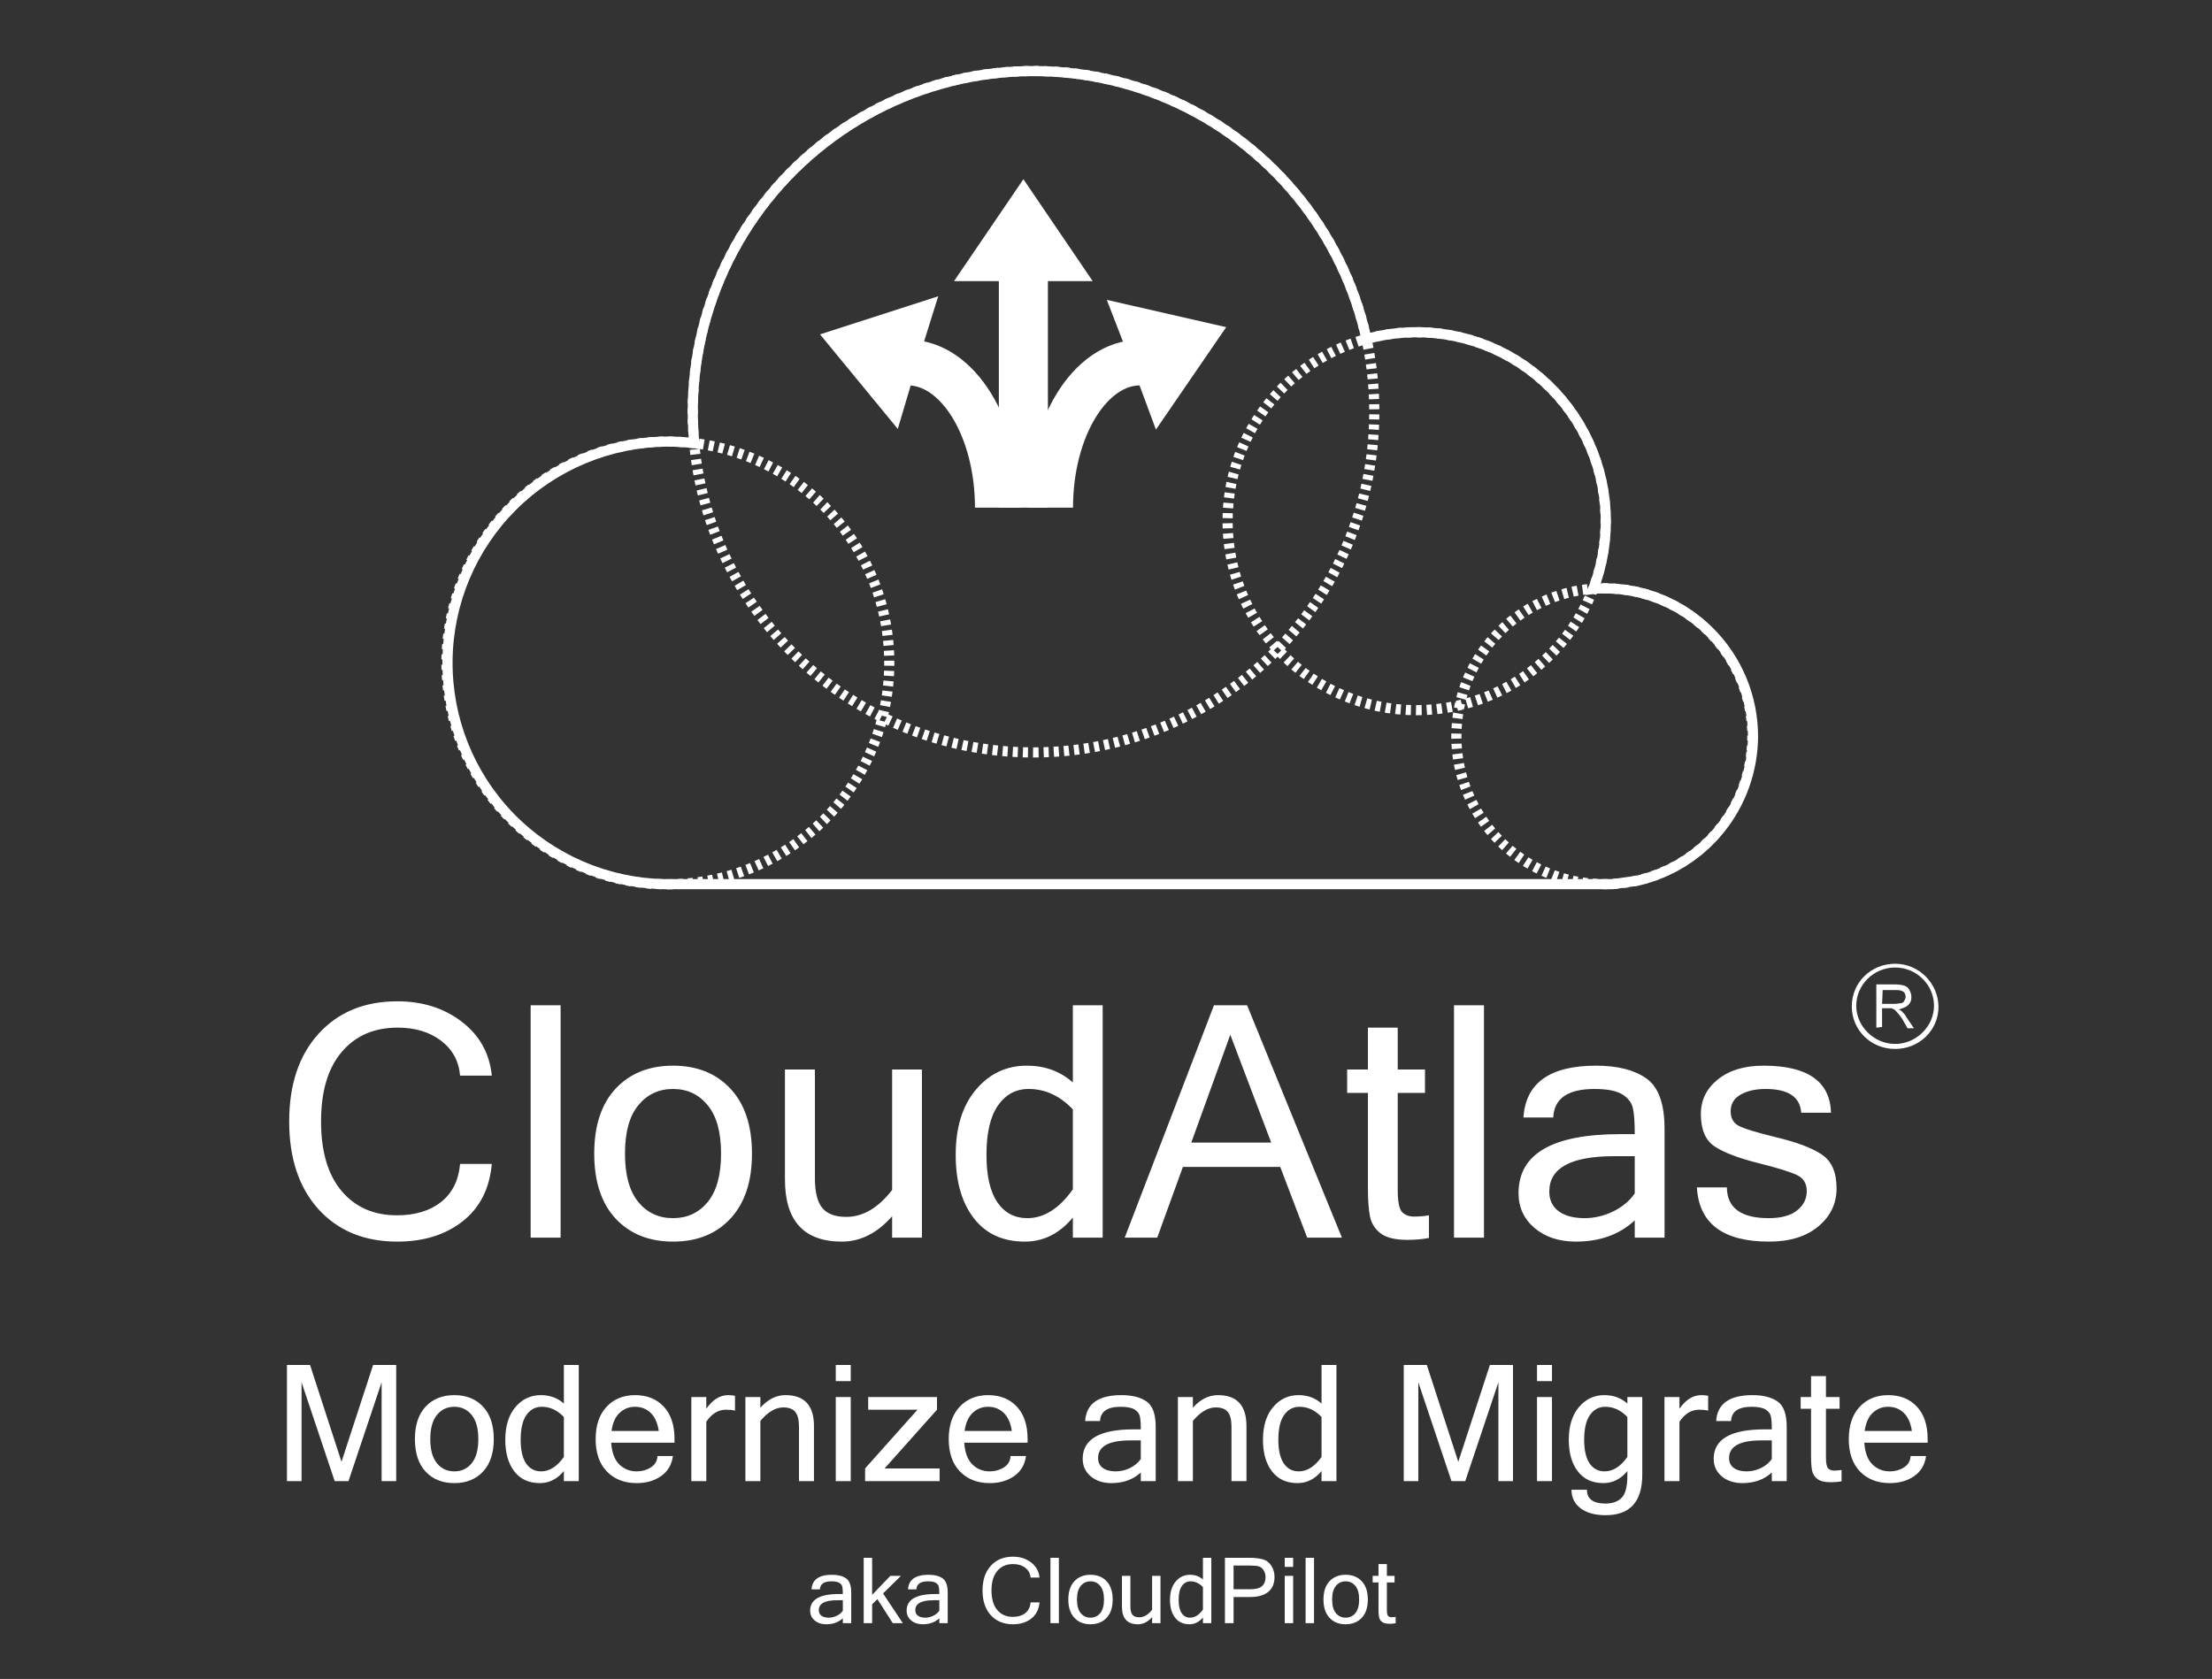 <svg width="436" height="331" viewBox="0 0 436 331" fill="none" xmlns="http://www.w3.org/2000/svg">
<rect x="0" y="0" width="436" height="331" fill="#333333" stroke="none"/>
<path d="M78.094 292H75.219V272.516L68.688 292H65.969L59.438 272.516V292H56.562V269.094H61.109L67.312 288.188L73.547 269.094H78.094V292ZM89.547 275.047C91.912 275.047 93.797 275.802 95.203 277.312C96.62 278.823 97.328 280.958 97.328 283.719C97.328 286.469 96.62 288.604 95.203 290.125C93.797 291.635 91.912 292.391 89.547 292.391C87.193 292.391 85.307 291.635 83.891 290.125C82.484 288.604 81.781 286.469 81.781 283.719C81.781 280.958 82.484 278.823 83.891 277.312C85.307 275.802 87.193 275.047 89.547 275.047ZM89.547 290.078C90.953 290.078 92.094 289.547 92.969 288.484C93.844 287.411 94.281 285.823 94.281 283.719C94.281 281.604 93.844 280.016 92.969 278.953C92.094 277.88 90.953 277.344 89.547 277.344C88.141 277.344 87 277.88 86.125 278.953C85.25 280.016 84.812 281.604 84.812 283.719C84.812 285.823 85.25 287.411 86.125 288.484C87 289.547 88.141 290.078 89.547 290.078ZM111.141 287.234V279.359C109.87 278.016 108.417 277.344 106.781 277.344C105.521 277.344 104.51 277.891 103.75 278.984C103 280.068 102.625 281.688 102.625 283.844C102.625 285.885 102.979 287.438 103.688 288.5C104.406 289.552 105.396 290.078 106.656 290.078C108.302 290.078 109.797 289.13 111.141 287.234ZM111.141 290.016C109.828 291.599 108.25 292.391 106.406 292.391C104.24 292.391 102.562 291.62 101.375 290.078C100.188 288.536 99.594 286.458 99.594 283.844C99.594 281.135 100.255 278.995 101.578 277.422C102.911 275.839 104.583 275.047 106.594 275.047C108.385 275.047 109.901 275.599 111.141 276.703V269.094H114.078V292H111.141V290.016ZM125.5 292.391C123.062 292.391 121.104 291.63 119.625 290.109C118.146 288.578 117.406 286.448 117.406 283.719C117.406 281.01 118.12 278.891 119.547 277.359C120.984 275.818 122.859 275.047 125.172 275.047C127.536 275.047 129.422 275.802 130.828 277.312C132.245 278.823 132.953 280.958 132.953 283.719V284.422H120.469C120.594 286.339 121.12 287.76 122.047 288.688C122.984 289.615 124.135 290.078 125.5 290.078C126.531 290.078 127.458 289.818 128.281 289.297C129.115 288.766 129.552 288.016 129.594 287.047H132.641C132.411 288.755 131.635 290.073 130.312 291C129 291.927 127.396 292.391 125.5 292.391ZM129.844 282.109C129.604 280.516 129.068 279.323 128.234 278.531C127.401 277.74 126.38 277.344 125.172 277.344C123.995 277.344 122.984 277.74 122.141 278.531C121.297 279.312 120.76 280.505 120.531 282.109H129.844ZM144.875 278.109C144.458 277.984 143.859 277.922 143.078 277.922C141.578 277.922 140.292 278.708 139.219 280.281V292H136.266V275.422H139.219V277.734C140.458 275.943 141.896 275.047 143.531 275.047C143.948 275.047 144.396 275.089 144.875 275.172V278.109ZM149.875 277.531C151.344 275.875 152.995 275.047 154.828 275.047C158.568 275.047 160.438 277.083 160.438 281.156V292H157.484V281.281C157.484 279.927 157.24 278.953 156.75 278.359C156.271 277.766 155.479 277.469 154.375 277.469C152.875 277.469 151.375 278.354 149.875 280.125V292H146.922V275.422H149.875V277.531ZM167.688 292H164.734V275.422H167.688V292ZM167.688 272.281H164.734V269.094H167.688V272.281ZM185.203 292H170.516V289.5L180.844 277.922H171.125V275.422H184.688V277.922L174.359 289.5H185.203V292ZM195.094 292.391C192.656 292.391 190.698 291.63 189.219 290.109C187.74 288.578 187 286.448 187 283.719C187 281.01 187.714 278.891 189.141 277.359C190.578 275.818 192.453 275.047 194.766 275.047C197.13 275.047 199.016 275.802 200.422 277.312C201.839 278.823 202.547 280.958 202.547 283.719V284.422H190.062C190.188 286.339 190.714 287.76 191.641 288.688C192.578 289.615 193.729 290.078 195.094 290.078C196.125 290.078 197.052 289.818 197.875 289.297C198.708 288.766 199.146 288.016 199.188 287.047H202.234C202.005 288.755 201.229 290.073 199.906 291C198.594 291.927 196.99 292.391 195.094 292.391ZM199.438 282.109C199.198 280.516 198.661 279.323 197.828 278.531C196.995 277.74 195.974 277.344 194.766 277.344C193.589 277.344 192.578 277.74 191.734 278.531C190.891 279.312 190.354 280.505 190.125 282.109H199.438ZM224.859 287.641V283.969H222.844C218.573 283.969 216.438 285.13 216.438 287.453C216.438 288.297 216.75 288.948 217.375 289.406C218 289.854 218.844 290.078 219.906 290.078C220.875 290.078 221.812 289.859 222.719 289.422C223.625 288.984 224.339 288.391 224.859 287.641ZM224.859 290.297C223.359 291.693 221.427 292.391 219.062 292.391C217.417 292.391 216.062 291.948 215 291.062C213.938 290.167 213.406 289.016 213.406 287.609C213.406 283.734 216.745 281.797 223.422 281.797H224.859C224.859 280.609 224.797 279.75 224.672 279.219C224.547 278.677 224.198 278.229 223.625 277.875C223.052 277.521 222.141 277.344 220.891 277.344C218.266 277.344 216.911 278.281 216.828 280.156H213.891C214.109 276.75 216.495 275.047 221.047 275.047C223.172 275.047 224.828 275.469 226.016 276.312C227.203 277.156 227.797 278.812 227.797 281.281V292H224.859V290.297ZM235.125 277.531C236.594 275.875 238.245 275.047 240.078 275.047C243.818 275.047 245.688 277.083 245.688 281.156V292H242.734V281.281C242.734 279.927 242.49 278.953 242 278.359C241.521 277.766 240.729 277.469 239.625 277.469C238.125 277.469 236.625 278.354 235.125 280.125V292H232.172V275.422H235.125V277.531ZM260.484 287.234V279.359C259.214 278.016 257.76 277.344 256.125 277.344C254.865 277.344 253.854 277.891 253.094 278.984C252.344 280.068 251.969 281.688 251.969 283.844C251.969 285.885 252.323 287.438 253.031 288.5C253.75 289.552 254.74 290.078 256 290.078C257.646 290.078 259.141 289.13 260.484 287.234ZM260.484 290.016C259.172 291.599 257.594 292.391 255.75 292.391C253.583 292.391 251.906 291.62 250.719 290.078C249.531 288.536 248.938 286.458 248.938 283.844C248.938 281.135 249.599 278.995 250.922 277.422C252.255 275.839 253.927 275.047 255.938 275.047C257.729 275.047 259.245 275.599 260.484 276.703V269.094H263.422V292H260.484V290.016ZM298.219 292H295.344V272.516L288.812 292H286.094L279.562 272.516V292H276.688V269.094H281.234L287.438 288.188L293.672 269.094H298.219V292ZM305.906 292H302.953V275.422H305.906V292ZM305.906 272.281H302.953V269.094H305.906V272.281ZM323.703 290.719C323.703 296.052 321.297 298.719 316.484 298.719C314.401 298.719 312.755 298.266 311.547 297.359C310.349 296.453 309.75 295.234 309.75 293.703H312.797C312.797 295.516 314.016 296.422 316.453 296.422C317.828 296.422 318.891 296.042 319.641 295.281C320.391 294.531 320.766 293.052 320.766 290.844V290.016C319.453 291.599 317.875 292.391 316.031 292.391C313.865 292.391 312.188 291.62 311 290.078C309.812 288.536 309.219 286.458 309.219 283.844C309.219 281.135 309.88 278.995 311.203 277.422C312.536 275.839 314.208 275.047 316.219 275.047C318.01 275.047 319.526 275.599 320.766 276.703V275.422H323.703V290.719ZM320.766 287.234V279.359C319.495 278.016 318.042 277.344 316.406 277.344C315.146 277.344 314.135 277.891 313.375 278.984C312.625 280.068 312.25 281.688 312.25 283.844C312.25 285.885 312.604 287.438 313.312 288.5C314.031 289.552 315.021 290.078 316.281 290.078C317.927 290.078 319.422 289.13 320.766 287.234ZM336.688 278.109C336.271 277.984 335.672 277.922 334.891 277.922C333.391 277.922 332.104 278.708 331.031 280.281V292H328.078V275.422H331.031V277.734C332.271 275.943 333.708 275.047 335.344 275.047C335.76 275.047 336.208 275.089 336.688 275.172V278.109ZM349.234 287.641V283.969H347.219C342.948 283.969 340.812 285.13 340.812 287.453C340.812 288.297 341.125 288.948 341.75 289.406C342.375 289.854 343.219 290.078 344.281 290.078C345.25 290.078 346.188 289.859 347.094 289.422C348 288.984 348.714 288.391 349.234 287.641ZM349.234 290.297C347.734 291.693 345.802 292.391 343.438 292.391C341.792 292.391 340.438 291.948 339.375 291.062C338.312 290.167 337.781 289.016 337.781 287.609C337.781 283.734 341.12 281.797 347.797 281.797H349.234C349.234 280.609 349.172 279.75 349.047 279.219C348.922 278.677 348.573 278.229 348 277.875C347.427 277.521 346.516 277.344 345.266 277.344C342.641 277.344 341.286 278.281 341.203 280.156H338.266C338.484 276.75 340.87 275.047 345.422 275.047C347.547 275.047 349.203 275.469 350.391 276.312C351.578 277.156 352.172 278.812 352.172 281.281V292H349.234V290.297ZM362.984 292.031C362.339 292.156 361.635 292.219 360.875 292.219C359.667 292.219 358.781 292.005 358.219 291.578C357.656 291.141 357.307 290.583 357.172 289.906C357.036 289.229 356.969 288.307 356.969 287.141V277.734H354.922V275.422H356.969V271.297H359.906V275.422H362.594V277.734H359.906V287.297C359.906 288.432 360.047 289.156 360.328 289.469C360.62 289.771 361.016 289.922 361.516 289.922C362.026 289.922 362.516 289.88 362.984 289.797V292.031ZM372.5 292.391C370.062 292.391 368.104 291.63 366.625 290.109C365.146 288.578 364.406 286.448 364.406 283.719C364.406 281.01 365.12 278.891 366.547 277.359C367.984 275.818 369.859 275.047 372.172 275.047C374.536 275.047 376.422 275.802 377.828 277.312C379.245 278.823 379.953 280.958 379.953 283.719V284.422H367.469C367.594 286.339 368.12 287.76 369.047 288.688C369.984 289.615 371.135 290.078 372.5 290.078C373.531 290.078 374.458 289.818 375.281 289.297C376.115 288.766 376.552 288.016 376.594 287.047H379.641C379.411 288.755 378.635 290.073 377.312 291C376 291.927 374.396 292.391 372.5 292.391ZM376.844 282.109C376.604 280.516 376.068 279.323 375.234 278.531C374.401 277.74 373.38 277.344 372.172 277.344C370.995 277.344 369.984 277.74 369.141 278.531C368.297 279.312 367.76 280.505 367.531 282.109H376.844Z" fill="white"/>
<path d="M78.312 244.781C71.833 244.781 66.656 242.656 62.781 238.406C58.927 234.135 57 228.365 57 221.094C57 213.823 58.927 208.062 62.781 203.812C66.656 199.542 71.833 197.406 78.312 197.406C83.292 197.406 87.531 198.75 91.031 201.438C94.531 204.125 96.5 207.667 96.938 212.062H90.688C90.438 209.167 89.177 206.865 86.906 205.156C84.656 203.448 81.812 202.594 78.375 202.594C73.729 202.594 70.052 204.198 67.344 207.406C64.635 210.594 63.281 215.156 63.281 221.094C63.281 227.01 64.625 231.573 67.312 234.781C70 237.99 73.646 239.594 78.25 239.594C81.833 239.594 84.729 238.719 86.938 236.969C89.146 235.219 90.396 232.719 90.688 229.469H96.938C96.5 234.344 94.583 238.115 91.188 240.781C87.792 243.448 83.5 244.781 78.312 244.781ZM110.5 244H104.594V198.188H110.5V244ZM132.656 210.094C137.385 210.094 141.156 211.604 143.969 214.625C146.802 217.646 148.219 221.917 148.219 227.438C148.219 232.938 146.802 237.208 143.969 240.25C141.156 243.271 137.385 244.781 132.656 244.781C127.948 244.781 124.177 243.271 121.344 240.25C118.531 237.208 117.125 232.938 117.125 227.438C117.125 221.917 118.531 217.646 121.344 214.625C124.177 211.604 127.948 210.094 132.656 210.094ZM132.656 240.156C135.469 240.156 137.75 239.094 139.5 236.969C141.25 234.823 142.125 231.646 142.125 227.438C142.125 223.208 141.25 220.031 139.5 217.906C137.75 215.76 135.469 214.688 132.656 214.688C129.844 214.688 127.562 215.76 125.812 217.906C124.062 220.031 123.188 223.208 123.188 227.438C123.188 231.646 124.062 234.823 125.812 236.969C127.562 239.094 129.844 240.156 132.656 240.156ZM175.844 239.781C172.906 243.115 169.604 244.781 165.938 244.781C158.458 244.781 154.719 240.698 154.719 232.531V210.844H160.625V232.281C160.625 234.99 161.104 236.938 162.062 238.125C163.021 239.312 164.604 239.906 166.812 239.906C170.104 239.906 173.115 238.135 175.844 234.594V210.844H181.719V244H175.844V239.781ZM211.469 234.469V218.719C208.927 216.031 206.021 214.688 202.75 214.688C200.229 214.688 198.208 215.781 196.688 217.969C195.188 220.135 194.438 223.375 194.438 227.688C194.438 231.771 195.146 234.875 196.562 237C198 239.104 199.979 240.156 202.5 240.156C205.792 240.156 208.781 238.26 211.469 234.469ZM211.469 240.031C208.844 243.198 205.688 244.781 202 244.781C197.667 244.781 194.312 243.24 191.938 240.156C189.562 237.073 188.375 232.917 188.375 227.688C188.375 222.271 189.698 217.99 192.344 214.844C195.01 211.677 198.354 210.094 202.375 210.094C205.958 210.094 208.99 211.198 211.469 213.406V198.188H217.344V244H211.469V240.031ZM250.562 225.25L242.5 204L234.812 225.25H250.562ZM264.5 244H257.656L252.344 230.062H233.156L228.094 244H221.688L239.281 198.188H245.812L264.5 244ZM281.656 244.062C280.365 244.312 278.958 244.438 277.438 244.438C275.021 244.438 273.25 244.01 272.125 243.156C271 242.281 270.302 241.167 270.031 239.812C269.76 238.458 269.625 236.615 269.625 234.281V215.469H265.531V210.844H269.625V202.594H275.5V210.844H280.875V215.469H275.5V234.594C275.5 236.865 275.781 238.312 276.344 238.938C276.927 239.542 277.719 239.844 278.719 239.844C279.74 239.844 280.719 239.76 281.656 239.594V244.062ZM292.5 244H286.594V198.188H292.5V244ZM322.219 235.281V227.938H318.188C309.646 227.938 305.375 230.26 305.375 234.906C305.375 236.594 306 237.896 307.25 238.812C308.5 239.708 310.188 240.156 312.312 240.156C314.25 240.156 316.125 239.719 317.938 238.844C319.75 237.969 321.177 236.781 322.219 235.281ZM322.219 240.594C319.219 243.385 315.354 244.781 310.625 244.781C307.333 244.781 304.625 243.896 302.5 242.125C300.375 240.333 299.312 238.031 299.312 235.219C299.312 227.469 305.99 223.594 319.344 223.594H322.219C322.219 221.219 322.094 219.5 321.844 218.438C321.594 217.354 320.896 216.458 319.75 215.75C318.604 215.042 316.781 214.688 314.281 214.688C309.031 214.688 306.323 216.562 306.156 220.312H300.281C300.719 213.5 305.49 210.094 314.594 210.094C318.844 210.094 322.156 210.938 324.531 212.625C326.906 214.312 328.094 217.625 328.094 222.562V244H322.219V240.594ZM348.688 244.781C339.625 244.781 334.885 241.219 334.469 234.094H340.375C340.417 238.135 343.167 240.156 348.625 240.156C351.062 240.156 352.917 239.656 354.188 238.656C355.479 237.635 356.125 236.365 356.125 234.844C356.125 233.344 355.5 232.292 354.25 231.688C353 231.062 350.417 230.26 346.5 229.281C342.604 228.302 339.75 227.208 337.938 226C336.146 224.792 335.25 222.667 335.25 219.625C335.25 216.875 336.365 214.604 338.594 212.812C340.844 211 343.844 210.094 347.594 210.094C356.281 210.094 360.719 213.188 360.906 219.375H355.031C354.823 216.25 352.479 214.688 348 214.688C346.021 214.688 344.375 215.062 343.062 215.812C341.771 216.562 341.125 217.656 341.125 219.094C341.125 220.385 341.625 221.323 342.625 221.906C343.625 222.469 346.125 223.24 350.125 224.219C354.146 225.177 357.125 226.302 359.062 227.594C361.021 228.885 362 231.115 362 234.281C362 237.302 360.792 239.812 358.375 241.812C355.979 243.792 352.75 244.781 348.688 244.781Z" fill="white"/>
<path d="M373.543 190.741C377.814 190.741 381.206 194.2 381.206 198.276C381.206 202.352 377.688 205.811 373.543 205.811C369.397 205.811 365.879 202.352 365.879 198.276C365.879 194.2 369.271 190.741 373.543 190.741ZM373.543 190C368.769 190 365 193.706 365 198.4C365 203.093 368.769 206.799 373.543 206.799C378.316 206.799 382.085 203.093 382.085 198.523C382.085 193.953 378.316 190 373.543 190Z" fill="white"/>
<path d="M369.837 202.599V194.076H373.606C374.359 194.076 374.988 194.199 375.364 194.323C375.741 194.447 376.118 194.694 376.369 195.188C376.621 195.682 376.746 196.052 376.746 196.546C376.746 197.164 376.621 197.658 376.118 198.152C375.741 198.523 375.113 198.77 374.234 199.017C374.611 199.14 374.736 199.264 374.862 199.387C375.239 199.758 375.49 200.005 375.741 200.499L377.249 202.723H375.993L374.862 200.746C374.485 200.252 374.234 199.882 373.983 199.635C373.731 199.387 373.606 199.14 373.354 199.017C373.229 198.893 372.978 198.893 372.852 198.77C372.726 198.77 372.475 198.77 372.224 198.77H370.968V202.476L369.837 202.599ZM370.968 197.905H373.48C373.983 197.905 374.359 197.782 374.736 197.782C375.113 197.658 375.239 197.535 375.364 197.288C375.49 197.041 375.616 196.793 375.616 196.546C375.616 196.176 375.49 195.805 375.239 195.558C374.862 195.311 374.485 195.188 373.857 195.188H371.093L370.968 197.905Z" fill="white"/>
<path d="M203.71 148.34C240.807 148.34 270.88 118.267 270.88 81.17C270.88 44.073 240.807 14 203.71 14C166.613 14 136.54 44.073 136.54 81.17C136.54 118.267 166.613 148.34 203.71 148.34Z" stroke="white" stroke-width="2" stroke-miterlimit="10" stroke-dasharray="1 1"/>
<path d="M279.22 140.01C299.798 140.01 316.48 123.328 316.48 102.75C316.48 82.172 299.798 65.49 279.22 65.49C258.642 65.49 241.96 82.172 241.96 102.75C241.96 123.328 258.642 140.01 279.22 140.01Z" stroke="white" stroke-width="2" stroke-miterlimit="10" stroke-dasharray="1 1"/>
<path d="M345.256 148.017C346.842 131.985 335.131 117.703 319.099 116.117C303.067 114.531 288.785 126.241 287.199 142.273C285.613 158.305 297.324 172.587 313.355 174.173C329.387 175.759 343.669 164.049 345.256 148.017Z" stroke="white" stroke-width="2" stroke-miterlimit="10" stroke-dasharray="1 1"/>
<path d="M131.64 174.34C155.742 174.34 175.28 154.802 175.28 130.7C175.28 106.598 155.742 87.06 131.64 87.06C107.538 87.06 88 106.598 88 130.7C88 154.802 107.538 174.34 131.64 174.34Z" stroke="white" stroke-width="2" stroke-miterlimit="10" stroke-dasharray="1 1"/>
<path d="M345.53 145.16C345.514 137.419 342.428 130.001 336.947 124.534C331.467 119.066 324.041 115.997 316.3 116C315.55 116 314.79 116 314.05 116.1C316.516 109.662 317.148 102.667 315.876 95.891C314.603 89.116 311.477 82.826 306.843 77.721C302.21 72.616 296.252 68.897 289.631 66.976C283.01 65.055 275.986 65.008 269.34 66.84C265.803 50.658 256.41 36.354 242.968 26.676C229.526 16.997 212.982 12.627 196.514 14.404C180.045 16.181 164.814 23.981 153.746 36.304C142.679 48.628 136.554 64.606 136.55 81.17C136.55 83.26 136.66 85.33 136.84 87.37C135.115 87.165 133.378 87.061 131.64 87.06C120.165 87.111 109.172 91.681 101.042 99.78C92.912 107.879 88.3 118.854 88.206 130.33C88.111 141.805 92.541 152.855 100.536 161.087C108.531 169.319 119.447 174.07 130.92 174.31H317.92L322.68 173.64C329.145 172.17 334.922 168.555 339.071 163.384C343.22 158.213 345.497 151.79 345.53 145.16Z" stroke="white" stroke-width="2" stroke-miterlimit="10"/>
<path d="M215.38 55.43L201.72 35.33L188.04 55.43H196.88V100.08H206.55V55.43H215.38Z" fill="white"/>
<path d="M207 100.08C207 84.28 214.92 71.48 224.71 71.48" stroke="white" stroke-width="9" stroke-miterlimit="10"/>
<path d="M196.67 100.08C196.67 84.28 188.75 71.48 178.96 71.48" stroke="white" stroke-width="9" stroke-miterlimit="10"/>
<path d="M184.93 58.41L180.85 71.45L176.96 84.56L161.63 65.92L184.93 58.41Z" fill="white"/>
<path d="M227.84 84.69L223.09 71.87L218.16 59.12L241.69 64.5L227.84 84.69Z" fill="white"/>
<path d="M166.128 317.548V315.482H164.994C162.592 315.482 161.391 316.136 161.391 317.442C161.391 317.917 161.566 318.283 161.918 318.541C162.27 318.793 162.744 318.919 163.342 318.919C163.887 318.919 164.414 318.796 164.924 318.55C165.434 318.304 165.835 317.97 166.128 317.548ZM166.128 319.042C165.284 319.827 164.197 320.22 162.867 320.22C161.941 320.22 161.18 319.971 160.582 319.473C159.984 318.969 159.686 318.321 159.686 317.53C159.686 315.351 161.563 314.261 165.319 314.261H166.128C166.128 313.593 166.093 313.109 166.022 312.811C165.952 312.506 165.756 312.254 165.434 312.055C165.111 311.855 164.599 311.756 163.896 311.756C162.419 311.756 161.657 312.283 161.61 313.338H159.958C160.081 311.422 161.423 310.464 163.983 310.464C165.179 310.464 166.11 310.701 166.778 311.176C167.446 311.65 167.78 312.582 167.78 313.971V320H166.128V319.042ZM177.949 320H175.972L172.939 315.263L171.902 316.291V320H170.241V307.115H171.902V314.419L175.497 310.675H177.589L174.056 314.146L177.949 320ZM185.147 317.548V315.482H184.014C181.611 315.482 180.41 316.136 180.41 317.442C180.41 317.917 180.586 318.283 180.938 318.541C181.289 318.793 181.764 318.919 182.361 318.919C182.906 318.919 183.434 318.796 183.943 318.55C184.453 318.304 184.854 317.97 185.147 317.548ZM185.147 319.042C184.304 319.827 183.217 320.22 181.887 320.22C180.961 320.22 180.199 319.971 179.602 319.473C179.004 318.969 178.705 318.321 178.705 317.53C178.705 315.351 180.583 314.261 184.339 314.261H185.147C185.147 313.593 185.112 313.109 185.042 312.811C184.972 312.506 184.775 312.254 184.453 312.055C184.131 311.855 183.618 311.756 182.915 311.756C181.438 311.756 180.677 312.283 180.63 313.338H178.978C179.101 311.422 180.442 310.464 183.003 310.464C184.198 310.464 185.13 310.701 185.798 311.176C186.466 311.65 186.8 312.582 186.8 313.971V320H185.147V319.042ZM199.658 320.22C197.836 320.22 196.38 319.622 195.29 318.427C194.206 317.226 193.664 315.603 193.664 313.558C193.664 311.513 194.206 309.893 195.29 308.697C196.38 307.496 197.836 306.896 199.658 306.896C201.059 306.896 202.251 307.273 203.235 308.029C204.22 308.785 204.773 309.781 204.896 311.018H203.139C203.068 310.203 202.714 309.556 202.075 309.075C201.442 308.595 200.643 308.354 199.676 308.354C198.369 308.354 197.335 308.806 196.573 309.708C195.812 310.604 195.431 311.888 195.431 313.558C195.431 315.222 195.809 316.505 196.564 317.407C197.32 318.31 198.346 318.761 199.641 318.761C200.648 318.761 201.463 318.515 202.084 318.022C202.705 317.53 203.057 316.827 203.139 315.913H204.896C204.773 317.284 204.234 318.345 203.279 319.095C202.324 319.845 201.117 320.22 199.658 320.22ZM208.711 320H207.05V307.115H208.711V320ZM214.942 310.464C216.272 310.464 217.333 310.889 218.124 311.738C218.921 312.588 219.319 313.789 219.319 315.342C219.319 316.889 218.921 318.09 218.124 318.945C217.333 319.795 216.272 320.22 214.942 320.22C213.618 320.22 212.558 319.795 211.761 318.945C210.97 318.09 210.574 316.889 210.574 315.342C210.574 313.789 210.97 312.588 211.761 311.738C212.558 310.889 213.618 310.464 214.942 310.464ZM214.942 318.919C215.733 318.919 216.375 318.62 216.867 318.022C217.359 317.419 217.605 316.525 217.605 315.342C217.605 314.152 217.359 313.259 216.867 312.661C216.375 312.058 215.733 311.756 214.942 311.756C214.151 311.756 213.51 312.058 213.018 312.661C212.525 313.259 212.279 314.152 212.279 315.342C212.279 316.525 212.525 317.419 213.018 318.022C213.51 318.62 214.151 318.919 214.942 318.919ZM227.089 318.813C226.263 319.751 225.334 320.22 224.303 320.22C222.199 320.22 221.147 319.071 221.147 316.774V310.675H222.809V316.704C222.809 317.466 222.943 318.014 223.213 318.348C223.482 318.682 223.928 318.849 224.549 318.849C225.475 318.849 226.321 318.351 227.089 317.354V310.675H228.741V320H227.089V318.813ZM237.108 317.319V312.89C236.394 312.134 235.576 311.756 234.656 311.756C233.947 311.756 233.379 312.063 232.951 312.679C232.529 313.288 232.318 314.199 232.318 315.412C232.318 316.561 232.518 317.434 232.916 318.031C233.32 318.623 233.877 318.919 234.586 318.919C235.512 318.919 236.353 318.386 237.108 317.319ZM237.108 318.884C236.37 319.774 235.482 320.22 234.445 320.22C233.227 320.22 232.283 319.786 231.615 318.919C230.947 318.052 230.613 316.883 230.613 315.412C230.613 313.889 230.985 312.685 231.729 311.8C232.479 310.909 233.42 310.464 234.551 310.464C235.559 310.464 236.411 310.774 237.108 311.396V307.115H238.761V320H237.108V318.884ZM241.441 307.115H246.249C247.304 307.115 248.186 307.215 248.895 307.414C249.609 307.607 250.175 308.032 250.591 308.688C251.007 309.339 251.215 310.068 251.215 310.877C251.215 312.178 250.802 313.165 249.976 313.839C249.149 314.513 247.954 314.85 246.39 314.85H243.146V320H241.441V307.115ZM243.146 313.32H246.407C247.503 313.32 248.282 313.115 248.745 312.705C249.214 312.295 249.448 311.703 249.448 310.93C249.448 310.414 249.319 309.957 249.062 309.559C248.804 309.16 248.476 308.908 248.077 308.803C247.685 308.697 247.116 308.645 246.372 308.645H243.146V313.32ZM254.889 320H253.228V310.675H254.889V320ZM254.889 308.908H253.228V307.115H254.889V308.908ZM259.002 320H257.341V307.115H259.002V320ZM265.233 310.464C266.563 310.464 267.624 310.889 268.415 311.738C269.212 312.588 269.61 313.789 269.61 315.342C269.61 316.889 269.212 318.09 268.415 318.945C267.624 319.795 266.563 320.22 265.233 320.22C263.909 320.22 262.849 319.795 262.052 318.945C261.261 318.09 260.865 316.889 260.865 315.342C260.865 313.789 261.261 312.588 262.052 311.738C262.849 310.889 263.909 310.464 265.233 310.464ZM265.233 318.919C266.024 318.919 266.666 318.62 267.158 318.022C267.65 317.419 267.896 316.525 267.896 315.342C267.896 314.152 267.65 313.259 267.158 312.661C266.666 312.058 266.024 311.756 265.233 311.756C264.442 311.756 263.801 312.058 263.309 312.661C262.816 313.259 262.57 314.152 262.57 315.342C262.57 316.525 262.816 317.419 263.309 318.022C263.801 318.62 264.442 318.919 265.233 318.919ZM275.095 320.018C274.731 320.088 274.336 320.123 273.908 320.123C273.229 320.123 272.73 320.003 272.414 319.763C272.098 319.517 271.901 319.203 271.825 318.822C271.749 318.441 271.711 317.923 271.711 317.267V311.976H270.56V310.675H271.711V308.354H273.363V310.675H274.875V311.976H273.363V317.354C273.363 317.993 273.442 318.4 273.601 318.576C273.765 318.746 273.987 318.831 274.269 318.831C274.556 318.831 274.831 318.808 275.095 318.761V320.018Z" fill="white"/>
</svg>
